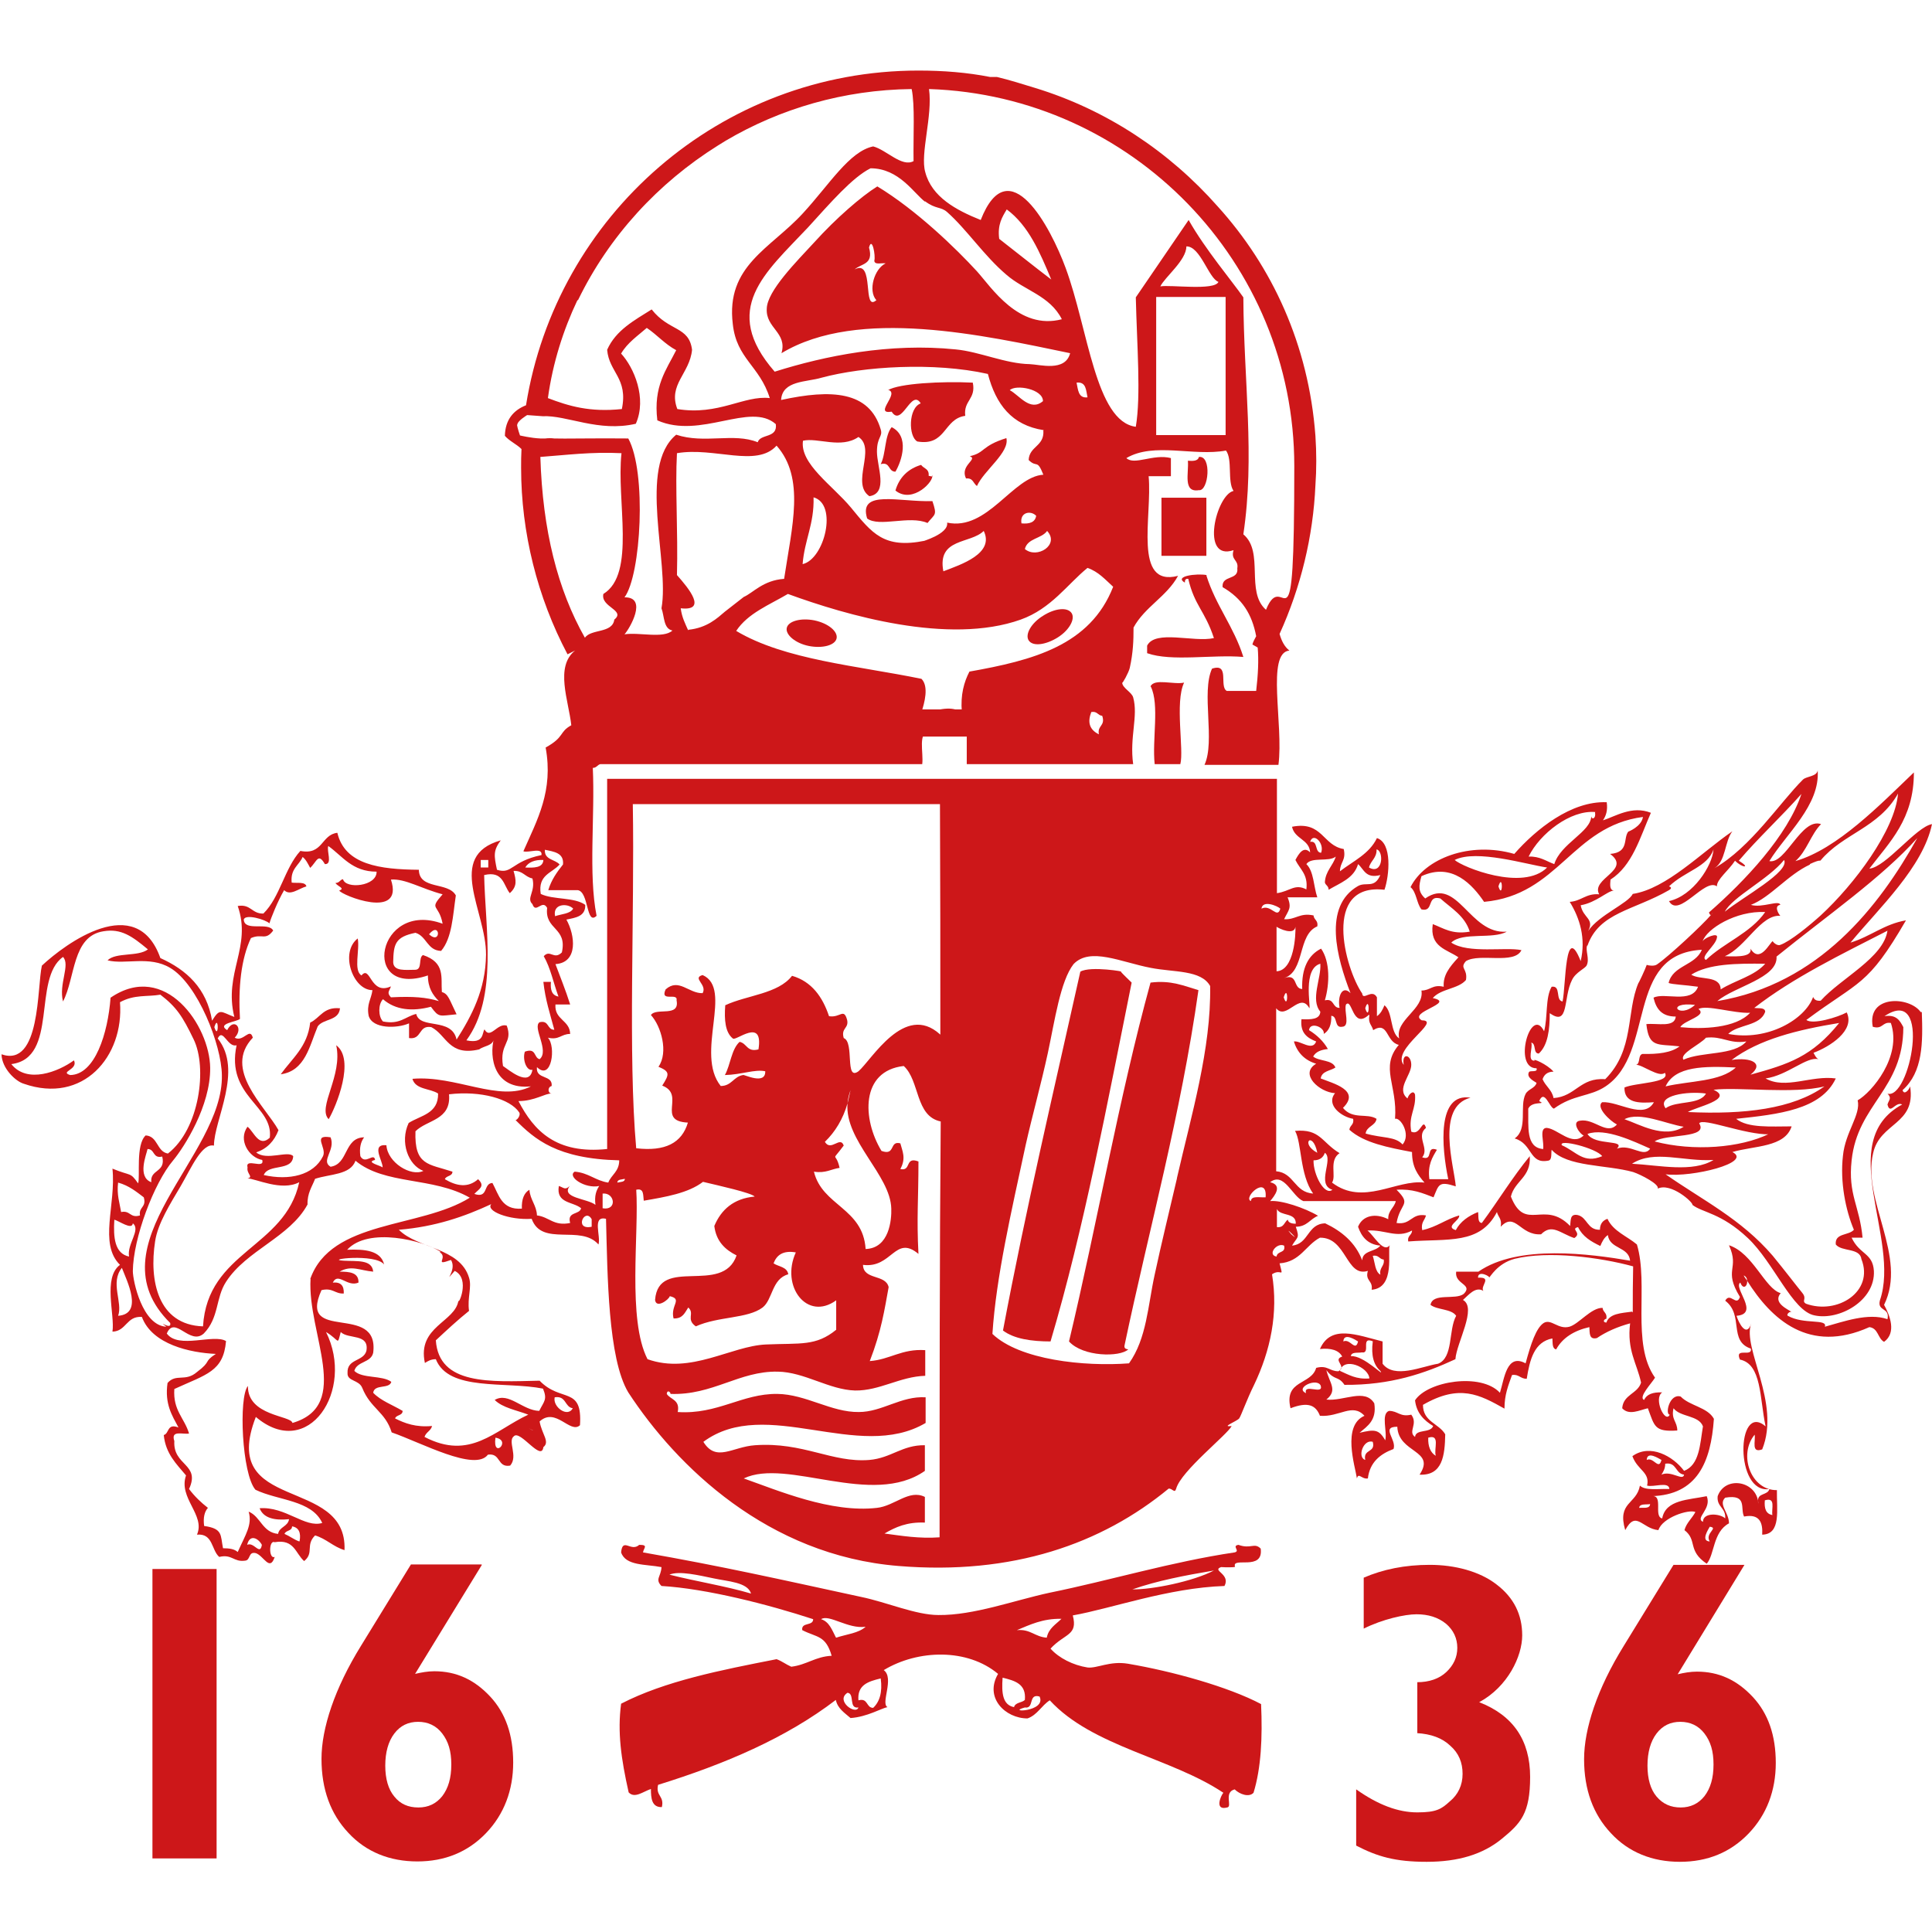 <svg xmlns="http://www.w3.org/2000/svg" id="Layer_1" viewBox="0 0 512 512"><defs><style> .st0 { fill: #cd1719; } </style></defs><path class="st0" d="M233.4,123c1.4-2.7,1-7.5,2.9-9.8,4.8,2.4,2.7,8.9,1,11.8-2,0-1.3-2.7-3.9-2Z"></path><path class="st0" d="M317.7,121.1c3.5-.5,2.6,9.2,0,8.8-4.3.7-2.6-4.6-2.9-7.8,1.3.1,2.6.1,2.9-.9Z"></path><path class="st0" d="M247.1,132.8c1.3,3.9.7,3.3-1.3,5.8-4.8-2.1-12.8,1.2-16-1.2-2.4-7.8,8.6-4.3,17.3-4.6Z"></path><path class="st0" d="M304.9,181.9c1-2.2,6.1-.4,8.9-1-2.5,5.2,0,17.8-1,21.6h-6.8c-.7-6.5,1.3-15.7-1-20.5Z"></path><path class="st0" d="M90.1,267.2c-.3,3.4-4.4,2.7-5.9,4.8-2.2,5.2-3.3,11.8-9.8,12.7,3-4.2,7.1-7.3,7.8-13.7,2.6-1.2,3.5-4.2,7.8-3.8Z"></path><path class="st0" d="M89.1,277c5.1,3.8,0,16.2-2,19.6-3.1-3.1,3.8-11.5,2-19.6Z"></path><path class="st0" d="M235.3,103.4c3-1.8,14.3-2.4,22.5-2,.9,4.4-2.5,4.7-2,8.8-5.8.8-5,8.1-12.7,6.8-2.4-1.3-2.4-8.9.9-10.1-2.5-4.1-5,6.5-7.7,2.2-5,.8,2.4-5-1-5.8Z"></path><path class="st0" d="M266.7,116.1c.9,3.8-5.9,8.5-7.8,12.7-1-.7-1-2.2-2.9-2-1.7-3.5,3.3-5.1,1-5.9,4.1-.9,3-2.7,9.7-4.8Z"></path><path class="st0" d="M247,125.9c.8,1.4-5.1,7.8-9.7,4.1,1-3.5,3.4-5.8,6.8-6.8.7,1,2.2,1,2,2.9.9.1.8.4.9-.1Z"></path><path class="st0" d="M319.7,152.5c2.5,8,7.3,13.6,9.8,21.6-8.2-.7-19,1.3-25.5-1v-2c2.2-4.3,12.3-.8,17.7-2-2.4-7.3-5.1-8.5-6.8-15.7-.8-.1-.9.4-.9,1-3-1.7,3.1-2.5,5.8-2Z"></path><path class="st0" d="M278.5,355.5c-5.2,0-9.8-.7-12.7-2.9,6.1-32.4,13.5-63.7,20.5-95.1,2.7-1.6,12.4.1,10.7,0,.9,1,2,2,2.9,2.9-6.5,32.2-12.6,65.1-21.5,95.1Z"></path><path class="st0" d="M283.3,355.5c7.5-31.4,13.2-64.5,21.6-95.1,5.5-.7,8.9.9,12.7,2-4.7,33.2-13,62.9-19.6,94.2-.1.8.4.9,1,1-2.2,2.1-12,2-15.7-2.1Z"></path><path class="st0" d="M323.6,415.3c-2.6.9,2.6,1.8.9,5-14.9.5-30,6-40.2,7.8,1.4,5.4-2.1,4.7-5.9,8.8,2.2,2.5,6,4.4,9.8,5,2.5.3,5.9-1.8,10.7-1,11.8,2,26.6,6.1,35.3,10.7.4,8.9,0,17-2,23.5-1.2,1.3-3.7.4-5-.9-3,.8-.5,4.6-2,4.8-3.4.9-1.7-3.1-1-3.9-13.9-9.3-34.7-12.2-46-24.5-2.2,1.4-3.3,3.9-5.9,4.8-5.9,0-11.5-5.5-7.8-11.8-8.1-6.8-21.2-6.5-30.3-1,2.9,2.1-.9,8.9,1,9.8-1.6.3-5.4,2.6-9.8,2.9-1.6-1.4-3.4-2.5-3.9-4.8-13.2,10.1-29.4,17-47.1,22.5-.7,3,1.7,2.9,1,5.9-2.7.1-2.9-2.4-2.9-4.8-2.1.7-4.3,2.6-5.9.9-2-8.9-3-16-2-23.5,11.6-6,26.4-8.9,41.2-11.8,1.4.5,2.5,1.4,3.9,2,4.1-.5,6.4-2.7,10.7-2.9-1.6-5.5-3.9-4.8-7.8-6.8-.3-2.2,2.9-1,2.9-2.9-11.9-3.9-28.3-8.1-40.2-8.8-1.8-1.8-.1-2.5,0-5-4.2-.8-9.5-.3-10.7-3.9.4-4.1,2.6,0,4.8-2,2.5,0,1.2.8,1,2,21.1,3.7,36.1,7.1,57.8,11.8,6.8,1.4,14.5,4.8,20.5,4.8,9.4.1,20.1-3.9,29.4-5.9,16.2-3.3,32.3-8.2,49.1-10.7,1.6-.4-.9-1.7,1-2,3.3,1.2,4.2-.7,5.9,1,.8,6.1-7.8,2-6.8,4.8-.1.3-5.1.1-4.1,0ZM199,422.2c-1-2.9-6.1-3.1-9.8-3.9-3.9-.8-9.2-2.1-11.8-1,7.1,1.8,14.8,3,21.6,5ZM300.1,421.2c5.1.1,16.1-2.1,21.6-5-7.7,1.3-15,2.7-21.6,5ZM221.6,434c2.7-.9,6-1.2,7.8-2.9-4.6.7-9.7-3.4-11.8-2,2.2.7,2.9,2.9,3.9,4.8ZM269.6,432c3.5-.3,4.7,1.8,7.8,2,.5-2.5,2.4-3.5,3.9-5-5-.1-8.4,1.6-11.8,3ZM227.5,450.6c2.6-.7,2,2,3.9,2,1.7-1.6,2.5-4.1,2-7.8-3.3.8-6.3,1.7-5.9,5.9ZM268.7,452.5c.3-1.4,2.1-1.2,2.9-2,.4-4.3-2.7-5.1-5.9-5.9-.3,4.1,0,7.2,3,7.8ZM227.5,452.5c-2.7.4-.9-3.7-2.9-3.9-3.3,2.1,2.2,6,2.9,3.9ZM271.6,452.5c-5.2,1.4,5.8,1.2,3.9-2.9-3.1-.9-1.3,3.3-3.9,2.9ZM228.4,453.6c.7.7-.4-.4,0,0h0Z"></path><g><path class="st0" d="M57.4,415.8v76.7h-17v-76.7h17Z"></path><path class="st0" d="M127.7,414.7l-17.7,28.9c1.7-.4,3.4-.7,5.1-.7,5.8,0,10.6,2.2,14.8,6.7,4.1,4.4,6.1,10.2,6.1,17.5s-2.4,13.7-7.2,18.7-10.9,7.5-18.2,7.5-13.6-2.5-18.3-7.6c-4.7-5-7.1-11.5-7.1-19.6s3.5-18.7,10.5-30l13.2-21.5h18.7ZM110.9,479c2.6,0,4.7-1,6.3-3,1.6-2.1,2.4-4.8,2.4-8.4s-.8-6.1-2.4-8.2c-1.6-2.1-3.8-3.1-6.4-3.1s-4.7,1-6.3,3.1c-1.6,2.1-2.4,5-2.4,8.5s.8,6.3,2.4,8.2c1.6,2,3.7,2.9,6.4,2.9Z"></path></g><g><path class="st0" d="M375.6,459.3v-13.5c3.1,0,5.8-.9,7.7-2.7s2.9-3.9,2.9-6.4-1-4.7-3-6.4c-2.1-1.7-4.7-2.5-7.8-2.5s-9,1.3-14,3.8v-13.5c5.1-2.2,10.9-3.4,17.5-3.4s13.2,1.7,17.7,5.2c4.6,3.5,6.8,8,6.8,13.5s-3.8,13.6-11.4,17.7c9,3.5,13.5,10.1,13.5,19.8s-2.5,12.3-7.5,16.4c-5,4.1-11.5,6.1-19.9,6.1s-13.1-1.4-18.7-4.3v-14.9c5.8,4.1,11.1,6.1,16.2,6.1s6.4-.9,8.6-2.9c2.2-1.8,3.4-4.3,3.4-7.3s-1-5.5-3.3-7.5c-2.1-2-5.1-3.1-8.8-3.3Z"></path><path class="st0" d="M462.3,414.7l-17.7,29c1.7-.4,3.4-.7,5.1-.7,5.8,0,10.6,2.2,14.8,6.7,4.1,4.4,6.1,10.2,6.1,17.5s-2.4,13.7-7.2,18.7-10.9,7.5-18.2,7.5-13.6-2.5-18.3-7.6c-4.7-5-7.1-11.5-7.1-19.6s3.5-18.7,10.5-30l13.2-21.5h18.7ZM445.4,479c2.6,0,4.7-1,6.3-3,1.6-2.1,2.4-4.8,2.4-8.4s-.8-6.1-2.4-8.2c-1.6-2.1-3.8-3.1-6.4-3.1s-4.7,1-6.3,3.1c-1.6,2.1-2.4,5-2.4,8.5s.8,6.3,2.4,8.2c1.7,2,3.8,2.9,6.4,2.9Z"></path></g><path class="st0" d="M221.7,169.2c-.4,1.8-3.7,2.7-7.3,2s-6.3-3-5.9-4.8c.4-1.8,3.7-2.7,7.3-2,3.8.8,6.3,3,5.9,4.8Z"></path><path class="st0" d="M284,162.5c1,1.6-.7,4.6-3.8,6.5s-6.5,2.4-7.6.7c-1-1.6.7-4.6,3.8-6.5,3.1-2,6.5-2.4,7.6-.7Z"></path><rect class="st0" x="240.3" y="188" width="18.6" height="7.2"></rect><rect class="st0" x="307.8" y="131.9" width="11.9" height="15.4"></rect><path class="st0" d="M509,268.2c-3-4.2-14.3-4.6-12.7,3.9,2.7.8,2.5-1.4,4.8-1,3,8.9-5.1,18.4-8.8,20.5.9,3.8-3.3,8.4-3.9,14.7-.8,6.9.7,14.4,2.9,19.6-1.4,1.6-5.1.8-4.8,3.9,1.6,2,6.4.8,6.8,3.9,3.4,8.6-6.4,14.8-14.7,11.8-1.3-.8.4-1.2-1-2.9-1.4-1.7-4.6-5.9-7.8-9.8-8.4-9.8-18.7-14.8-28.4-21.6,6.9.9,23.2-3.1,17.7-5.9,5.8-1.7,13.9-1.2,15.7-6.8-5.5,0-11.6.5-14.7-2,11.2-1.2,22.5-2.4,26.4-10.7-6.5-.9-13.3,3-18.6,0,5.8-.8,10.9-5.9,14-5.1-.7-.4-.9-1-1.3-1.7,4.3-1.6,11.1-5.9,8.8-10.7-2.4,1.3-9,3.3-10.7,2,14.1-10.5,16.2-8.8,26.4-26.4-5.8,1-9.4,4.3-14.7,5.9,7.7-9.3,19.2-20,21.6-31.4-4.2.7-12.2,11.4-16.6,11.8,5.4-7.1,11.8-13.1,11.8-25.5-9,8.6-20.3,20.3-31.4,23.5,3-2.6,4.1-7.1,6.8-9.8-5.2-1.8-9.4,10.7-13.7,9.8,4.4-7.2,13.5-14.8,12.8-24.1-.1,1.7-3,1.6-3.9,2.5-5.9,5.8-13.9,18.1-23.5,23.5,3.1-1.8,2.7-7.1,4.8-9.8-8.2,5.6-17.4,15.2-26.4,16.6-1.2,2.5-9,5.6-11.8,9.8,1.7-3.3-1.4-3.4-2-6.8,4.1-.7,7.1-3.8,8.8-3.9-1.2-.1-1-1.6-.9-2.9,5.8-3.7,7.8-11.1,10.7-17.7-5-2-9.5,1-12.7,2,.8-1.2,1.3-2.6,1-4.8-9.4-.4-18.8,7.2-24.5,13.7-11.8-3.4-23.7,1.2-27.5,8.8,1.6,1.3,1.6,4.3,2.9,5.9,3.4.8,1.3-3.9,5-2.9,2.9,2.6,6.5,4.6,7.8,8.8-4.7.8-6.9-.9-9.8-2-.9,6.1,3.8,6.7,6.8,8.8-2.5,2.7-4.1,4.8-3.9,7.8-3-.7-3.5,1-5.9,1,.8,5-7.1,7.8-5.9,12.7-2.5-1.7-1.6-6.9-3.9-8.8-.5,1.2-1,2.2-2,2.9v-5c-1.3-2.4-3.7,1-3.9-1-4.6-6.7-10.7-29.4,5.9-27.5,1.3-3.8,2.1-12.4-2-13.7-2,4.2-6.3,6.1-9.8,8.8,0-2.4,1.7-2.9,1-5.9-5.6-.9-5.6-7.5-13.7-5.9.7,3.3,4.6,3.3,4.8,6.8-1.7-1.8-3,.3-3.9,2,1.2,2.5,3.4,3.8,2.9,7.8-3.1-1.6-4.3.5-7.8,1v-30.3h-177.5v98.1c-13.5,1.4-19.4-4.8-23.5-12.7,4.3,0,7.1-2.1,8.8-2-1,0-1.2-1.7,0-2,.3-3.1-4.3-1.6-3.9-5,3.9,3.8,5.1-5.5,2.9-7.8,3,.7,3.5-1,5.9-1-.1-3.7-4.2-3.7-3.9-7.8h3.9c-1.2-3.8-2.6-7.2-3.9-10.7,6.1-.4,5.2-7.7,2.9-11.8,2.4-.5,5.1-.8,5-3.9-2.9-2.1-8.5-1.3-11.8-2.9-.8-5.1,3-5.5,5-7.8-1.2-1.4-4.1-1.2-3.9-3.9,2.4.5,5.1.8,4.8,3.9-1.6,2-3.1,4.1-3.9,6.8h7.8c3,.4,2.2,9.5,5,6.8-2.2-11.1-.4-26.4-1-39.2,1,0,1.2-.8,2-1h85.3c.4-3.1-1.3-8.5,2-8.8,3.8,2.9,7.8-1.4,9.8,0v8.8h44.1c-1-7.2,1.4-12.7,0-17.7-.4-1.4-2.9-2.5-2.9-3.9,0,.4,1.7-2.6,2-3.9.9-4.1,1-7.2,1-10.7,3-5.5,8.8-8.2,11.8-13.7-12,3.1-6.8-15.8-7.8-26.4h5.9v-4.8c-4.6-1.2-9.7,2-11.8,0,7.3-4.3,17.8-.4,26.4-2,1.8,2.4.3,8.2,2,10.7-4.6,1-8.9,18.7,0,15.7-.8,2.7,1.4,2.5,1,4.8.4,3.3-4.2,1.7-3.9,5,5.2,3,7.8,7.2,8.9,13-.4.8-.8,1.4-1,2.2l1.4.8c.3,3.4.1,7.2-.4,11.5h-7.8c-2.1-1.2.9-7.5-3.9-5.9-2.9,6.3.9,19.2-2,25.5h19.6c1.4-10.7-3.3-29.7,2.9-30.3-1.3-1-2.1-2.6-2.6-4.4,5.6-12.3,8.9-25.8,9.5-39.4.3-4.2.3-8.6,0-13.1-1.8-24.2-11.5-44.9-25.9-60.8-12.8-14.5-29.4-25.6-48.4-31.4-3.3-1-6.7-2.1-10.1-2.9h-1.8c-6.1-1.2-12.4-1.7-19-1.7-52.5,0-96,38.5-104,88.7-3.3,1.3-5.5,3.8-5.6,8.1,1.2,1.4,3.1,2.2,4.4,3.5-.1,1.7-.1,3.3-.1,5,0,17.1,4.3,34.3,12.3,49.4l2-1h0c-5.4,4.3-1.7,13.3-1,19.8-3.3,1.8-1.7,3.1-6.8,5.9,2.1,11.5-2.2,19.1-5.9,27.5,1.4.5,5.1-1.2,4.8,1-8.1,1.7-7.7,5.2-11.8,3.9-.8-3.8-1-5.1,1-7.8-14.7,4.2-3.8,18.8-3.9,30.3-.1,9.3-3.8,16.2-7.8,22.5-1.3-6-9.7-2.6-10.7-6.8-2.9.7-4.3,2.9-8.8,2-1.3-1.3-1.3-4.6,0-5.9,3.3,2.9,7.8,3.3,12.7,2,2.2,3,2.2,2.4,6.8,2-2-4.1-2.2-5.4-3.9-5.9-.3-3.8,1-7.8-5-9.8-1.3.7-.1,3.8-2,3.9-2.6,0-5.8.5-5.9-2,.1-4.8.5-6.7,5.9-7.8,3,.9,3.1,4.7,6.8,4.8,2.9-3.4,3.1-9.3,3.9-14.7-2-3.7-9.7-1.4-9.8-6.8-10.3-.1-19.6-1.3-21.6-9.8-4.3.5-3.8,6-9.8,4.8-4.2,4.6-5.4,12.3-9.8,16.6-3.1.1-3.3-2.6-6.8-2,3.8,10.9-3.8,17.7-.9,29.4-3.7-1.4-3.8-2.4-5.9,1-1.4-8.6-6.8-13.5-13.7-16.6-6.3-17.8-25.2-3.8-31.4,2-1.3,5.6-.3,27.1-10.7,23.5.1,3.8,3.8,7.2,5.9,7.8,15.7,5.5,26.6-7.2,25.5-21.6,3.8-2.1,7.2-1.4,10.7-2,4.3,3.3,5.9,5.8,8.8,11.8,3.7,7.5,1.6,23.8-6.8,30.3-3-.5-2.6-4.6-5.9-4.8-2.7,2.5-1.4,11-2,12.7-2.2-3.1-1.7-1.8-6.8-3.9,1,9.5-3.7,19.9,2,25.5-4.6,3.4-1.3,13.3-2,17.7,3.7-.1,3.7-4.2,7.8-3.9,2.7,7.3,12.8,9.5,19.6,9.8-3.4,2.2-1,1.8-5,4.8-3.1,2.7-5.5.3-7.8,2.9-.8,5.6,1.2,8.6,2.9,11.8-3.1-1.2-2.4,1.6-3.9,2,.5,5,3.4,7.7,5.9,10.7-2.1,6,5.2,10.5,2.9,15.7,4.3-.4,3.8,4.1,5.9,5.9,3.4-.8,3.8,1.4,6.8,1,1.6-.1.8-2.5,2.9-2,2.1.7,3.7,5,5,1-1.6.7-1.6-4.6,0-3.9,5.2-.9,5.5,3,7.8,5,2.7-2.2.3-4.2,2.9-6.8,3,.9,4.8,3,7.8,3.9.8-19.8-33.5-9.7-23.5-35.3,13.9,11.8,26.3-7.1,18.6-22.5,3.7,2.2,2.9,3.8,3.9,0,2,2,7.6.3,6.8,5-.8,2.9-5.2,2-5,5.9-.1,2.2,3,1.7,3.9,3.9,2.2,5.5,6.1,6.3,7.8,11.8,7.8,2.7,22.1,10.5,25.5,5.9,3.5-.5,2.4,3.5,5.9,2.9,2.2-2.5-.8-6.5,1-7.8,1.7-1.7,7.3,6.9,7.8,2.9,1.8-1.4-.4-3.4-1-6.8,4.3-3.9,8.1,3.4,10.7,1,.7-10.5-5-5.9-10.7-11.8-13.1.3-26.7,1.2-27.5-10.7,2.9-2.7,5.8-5.4,8.8-7.8-.5-3.5.8-6.3,0-8.8-2.4-8-13.7-7.7-18.6-12.7,9.7-.8,17.4-3.5,24.5-6.8-1.6,1.8,4.7,4.3,10.7,3.9,2.7,7.5,13,1.4,17.7,6.8.7-2.2-1.8-7.7,2-6.8.4,14.9.5,37,5.9,46,12.8,19.6,37,43.2,71.6,46,30.3,2.5,53.9-5.9,71.6-20.5,1-.1,1.6,1.4,2,0,1.3-4.7,13.7-14.4,14.7-16.6-3,.4,1.3-1.2,2-2,.5-.7,2.1-5.2,3.9-8.8,4.4-9.2,6.5-19.1,4.8-29.4,2.5-1.7,3.1,1.4,2-2.9,5.5-.4,6.9-4.8,10.7-6.8,7.1-.1,6.9,10.6,12.7,8.8-.8,2.7,1.4,2.5,1,5,6.4-.5,4.1-10.3,4.8-11.8-1.7,2.2-4.3-2.7-5.9-3.9,4.7-.3,7.8,2.2,11.8,0,0,1.3-1.3,1.3-1,2.9,10.6-.8,19,.9,23.5-7.8.3,1.3,1.4,1.8,1,3.9,3.9-4.1,5.1,2.4,10.7,2,2.9-2.9,5-.3,8.8,1,2.2-1.4-1.2-2.4,1-2.9,1.2,2.5,3.4,3.8,5.9,5,.5-1.2,1-2.2,2-2.9.5,3.8,5.5,3,5.9,6.8-10.5-1.8-29.7-4.4-40.2,2.9h-5.9c-.5,3.4,4.6,3.3,2,5.9-2.2,1.7-8.2-.4-8.8,2.9,1.8,1.4,5.5,1,6.8,2.9-2.1,3.8-.7,11.1-4.8,12.7-4.3.7-11.6,4.1-14.7,0v-5.9c-6.8-1.7-13.7-4.6-16.6,2,2.9-.3,5,.3,5.9,2-2.7.9,1.4,2.6-1,3.9-2.4,0-2.9-1.7-5.9-.9-1.3,4.6-8.6,3.1-6.8,10.7,4.7-1.8,6.7-.8,7.8,2,5.2.4,8.6-3.5,11.8,0-6,2.6-2.5,13.3-2,16.6.4-1.7,1.3.3,2.9,0,.5-4.3,3.3-6.5,6.8-7.8.9-2.5-3.5-5.9,1-5.9.3,7.1,10.3,6.1,5.9,12.7,6.1.3,6.7-5.1,6.8-10.7-1.7-2.9-5.9-3.3-5.9-7.8,9.7-5.6,15-2.7,21.6,1,0-3.7,1-6.1,2-8.9,1.8-.3,2.2,1,3.9,1,.8-5.1,2-9.8,6.8-10.7.1,1.2-.1,2.7,1,2.9,1.7-3.1,4.8-5,8.8-5.9.1,1.6-.1,3.4,2,2.9,2.5-1.7,5.5-3,8.8-3.9-.9,7.1,1.8,10.6,2.9,15.7-.9,3-4.7,3.1-5,6.8,1.8,2,4.6.5,6.8,0,1.8,4.8,1.7,6.3,7.8,5.9,0-2.4-1.7-2.9-1-5.9,1.8,2.4,6.7,1.8,7.8,4.8-.8,4.8-.9,10.2-5,11.8-2.9-3.9-9-7.3-13.7-3.9,1.4,3.8,4.7,4.2,3.9,7.8,1.7.5,5.8-1.2,5.9.9-2.9-.1-6.4.5-7.8-.9-.9,5-6.1,4.3-3.9,11.8,2.9-5.4,4.4-.4,8.8,0,1-3.3,8-5.6,9.8-4.8-.9,1.7-2.4,2.9-2.9,4.8,3.5,2.7.7,5.4,5.9,8.9,2.1-2.4,1.6-8.4,5.9-10.7,0-2.9-2.9-5-1-6.8,6-1,3.9,2.9,5,5,4.1-.8,5,1.6,4.8,4.8,5.1-.1,3.8-6.7,3.9-11.8-6.9.1-10.3-9.4-5.9-14.7.3,1.7-1,5,2,3.9,5-12.4-5.4-26.8-2.9-33.4-1.2,3.9-3.3,0-3.9-2,6.3-.5-1-7.5,1-8.8.8,2.1,2,.8,1.8-.5-.3-.5-.7-.9-.9-1.4.7.3.9.9.9,1.4,6.4,10.2,16.4,19.5,32.4,12.3,2.4.3,2.2,3,3.9,3.9,3.3-2.4,1.6-6.9,0-9.8,6.3-12.8-5.9-27.6-2.9-40.2,1.8-8.2,11.4-7.5,9.8-17.7-.3,1-1.6,2.4-2,1,5.4-4.8,5.4-12.6,5.1-20.7ZM182.4,167.1c-.8-1.8-1.7-3.5-2-5.9,7.1.8,2.2-5.2-1-8.8.3-11.6-.5-23.2,0-32.3,9.9-1.7,21.1,3.9,26.4-2,7.6,8.6,4.1,21.3,2,35.3-5.6.4-8.2,3.7-10.7,4.8l-5,3.9c-2,1.7-4.7,4.3-9.7,4.8ZM277.5,140.7c3.4,3.7-2.7,7.5-5.9,4.8.7-2.9,4.4-2.7,5.9-4.8ZM270.7,138.7c-.5-3,2.5-3.5,3.9-2-.3,1.7-1.7,2.2-3.9,2ZM276.5,114.1c.3,4.2-3.7,4.1-3.9,7.8,2.2,2.2,2.2-.4,3.9,3.9-8.1.5-14.8,15-25.5,12.7.5,3.1-7.2,5.1-5.9,4.8-10.9,2.2-14-2-19.6-8.8-4.8-5.8-13.6-11.6-12.7-17.7,3.9-.9,10.1,2.2,14.7-1,4.8,3.1-2.1,12.3,2.9,15.7,5.1-.8,2-7.8,2-11.8s1.6-3.9,1-5.9c-3-10.2-13.1-10.7-26.4-7.8.3-5.2,6.7-4.7,10.7-5.9,11.1-3,29.8-4.2,44.1-1,2.1,8,6.3,13.6,14.8,14.9ZM267.6,103.4c1.6-1.6,8.8-.3,8.8,2.9-3.4,2.9-6.3-1.6-8.8-2.9ZM250,151.4c-1.7-8.9,7.2-7.2,10.7-10.7,2.9,6-6,8.9-10.7,10.7ZM212.7,149.5c.5-6.4,3.1-10.6,2.9-17.7,6.5,1.8,2.9,16.4-2.9,17.7ZM291.2,194.6c-2.6-1.3-3-3.3-2-5.9,1.6-.3,1.7.9,2.9,1,.9,2.7-1.3,2.5-.9,4.8ZM256.9,178c-1.4,2.7-2.4,6.1-2,10.7-3.7-2-6.5-.1-10.7,0,.8-2.4,2-6.8,0-8.8-17-3.5-36.2-5-49.1-12.7,3.1-4.7,8.8-6.9,13.7-9.8,15.3,5.6,42.6,13.6,61.7,6.8,8.1-2.9,12.4-9.4,17.7-13.7,2.9,1,4.7,3.1,6.8,5-6.1,15.6-21.3,19.5-38.2,22.5ZM285.3,101.4c2.6-.3,2.5,2.1,2.9,3.9-2.5.3-2.5-2.1-2.9-3.9ZM324.8,115.3h-18.4v-36.6h18.4v36.6ZM307.5,75.9c1.2-2.5,6.9-6.9,6.9-10.6,3.7-.1,5.9,8.5,8.5,9.4-1,2.4-12.8.7-15.4,1.2ZM246.3,23.6c53.6,1.8,96.7,45.9,96.7,99.9s-2.6,26-7.5,38.1c-5.5-4.8-.4-15.3-6-20,3.1-20.7.1-40.6,0-62.8-2.9-4.2-10.1-12.7-14.5-20.5l-14,20.5c.3,12.8,1.4,26,0,34.3-10.7-1.4-12.6-25.9-18.6-42.1-3.9-10.6-15-31.8-22.5-12.7-6.5-2.6-13-6.1-14.7-12.7-1.4-4.8,2-14.9,1-22ZM278.5,74c-4.6-3.5-9.2-7.2-13.7-10.7-.5-3.8.8-5.8,2-7.8,5.8,4.3,8.8,11.4,11.8,18.6ZM245.1,53.3c2.9,2.2,4.2,1.4,5.9,2.9,5.2,4.6,9.8,11.6,15.7,16.6,4.8,4.2,11.5,5.5,14.7,11.8-11.4,3-18.7-8.5-22.5-12.7-5.5-6-16-16.2-26.4-22.5-4.2,2.6-11,8.5-16.6,14.7-4.8,5.2-12.6,13-12.7,17.7-.3,5.2,5.5,6.3,3.9,11.8,20.4-12.3,53.8-4.7,76.5,0-1.3,5-8,3-10.7,2.9-6.4-.1-13.3-3.3-19.6-3.9-17.5-1.8-34.7,1.7-48,5.9-14.5-16.6-2.5-26.2,8.8-38.2,6.1-6.7,11.8-13.3,16.6-15.7,7.6,0,11.5,6.7,14.5,8.9ZM232.3,79.5c-3.9,3.5-.4-11-5.8-8.1,1.7-1.6,5.1-1.2,3.8-5.8.8-3.1,1.8,2.2,1.4,3.5.1,1.2,2,.5,3,.7-3,1.4-4.7,7.2-2.5,9.7ZM153.2,79.5c8.2-16.9,21.2-31,37-40.9l2.1-1.3c14.4-8.5,31.3-13.5,49.3-13.7.9,4.3.4,12.3.5,19.1-3.1,1.7-7.2-3-10.7-3.9-6.3,1.3-11.6,10.1-18.6,17.7-8.6,9.4-20.5,13.9-18.6,29.4,1,9.2,7.1,11,9.8,19.6-6.8-.8-13.6,4.7-24.5,2.9-2.5-6.5,3.3-9.4,3.9-15.7-.8-6.3-6.1-4.8-10.7-10.7-4.6,2.9-9.5,5.5-11.8,10.7.5,6,5.6,7.5,3.9,15.7-8.5.9-14.1-.8-19.6-2.9,1.3-9.4,4.1-18.1,7.8-25.9ZM137.1,112.6c-.1-1,2.6-2.6,2.6-2.6l4.1.3c6.5-.3,14.8,4.3,24.7,2,3-6.8-.5-14.9-3.9-18.6,1.7-2.9,4.4-4.7,6.8-6.8,2.7,1.8,4.8,4.3,7.8,5.9-2.6,5.2-6.1,9.5-5,18.6,11.5,5.1,24.6-5,31.4,1,.5,3.8-4.1,2.5-4.8,4.8-6.4-2.6-14.1.5-21.6-2-10.3,8.5-1.7,33.9-3.9,46,.8,2.2.5,5.4,2.9,5.9-2.4,2.2-8.8.4-12.7,1,1.3-1.4,6.3-9.9,0-9.8,4.4-5.9,5.9-33.2,1-42.1-7.8-.1-17.8.1-19.6,0-.8-.1-1.6-.1-2.4,0h-1.3c-2.5-.1-5.4-.8-5.4-.8,0,0-.7-2-.8-2.9ZM143.1,121.1c6.9-.5,13.6-1.4,21.6-1-1.4,12.6,3.9,32-4.8,37.3-.8,3.5,6,4.3,2.9,6.8-.5,3.7-6.1,2.4-7.8,4.8-7.2-12.7-11.2-28.4-11.8-47.9ZM147,370.3c3.1-.5,2.6,2.6,4.8,2.9-1.4,2.6-5.4-.4-4.8-2.9ZM151.9,240.8c-.8,1.4-3.1,1.4-4.8,2-.7-3.4,3.4-3.5,4.8-2ZM144,227.9c-.1,2.1-2.5,2.1-4.8,2,.8-1.4,2.5-2.1,4.8-2ZM127.4,229.9v-2h2v2h-2ZM128.3,231.9c5.1-1.2,5.1,2.7,6.8,4.8,2-1.8,1.7-3.4,1-5.9,2.5-.1,3,1.6,5,2,.9,3.5-1.7,5.2,0,6.8.9,2.7,2.6-1.4,3.9,1-.7,5.9,5.4,5.1,3.9,11.8-2.1,2.1-3.1-.9-4.8,1,1.8,3.1,2.6,7.2,3.9,10.7-1.7-.3-2.2-1.7-2-3.9h-2c.5,4.7,1.8,8.6,2.9,12.7-2,0-1.3-2.6-3.9-2-2,1.3,2.7,7.6,0,9.8-1.6-.4-.8-3.1-3.9-2-.7,2,.4,5.2,2,4.8-.8,4.8-6.4-.1-7.8-1-1-6.1,2.7-6,1-10.7-2.5-.8-4.4,3.8-5.9,1-.7.9,0,3.9-4.8,2.9,8.4-11.5,5-29.3,4.7-44ZM113.7,247.6c3-3.7,3.3,3,0,0h0ZM63.6,270.2c-.5-8.6.3-16.1,2.9-21.6,3-1.3,3.8.8,5.9-2-1.3-2.4-7.6.4-7.8-2.9.4-1.6,5.8,0,6.8,1,.4-1.4,2.2-5.9,3.9-8.8,1.6,1.6,3.8-.4,5.9-1-.3-1.3-2.5-.8-3.9-1-.4-3.7,2-4.6,2.9-6.8.9.7,1.4,1.8,2,2.9,1.8-1.7,2.1-4.1,3.9-1,2.1.1.4-3.5.9-4.8,3.8,2.7,6.3,6.8,12.8,6.8.1,3.9-8.2,4.7-8.9,2-.8.1-.9,1-2,1,.5.9,2.7,1.4,1,2,.5,1.2,17.3,8,13.7-2.9,3.8-.3,8,2.4,13.7,3.9-3.8,4.3-1,2.4,0,7.8-17.4-6.4-22,19.8-3.9,13.7,0,3.3,1.3,5.2,2.9,6.8-3.4-1-6.7-1.3-12.7-1-1.2-1.3-.4-1.6,0-2.9-5.5,2.5-5.4-5.8-7.8-2.9-2.2-1.3-.4-6.8-1-9.8-4.8,3.7-1.3,13.7,3.9,13.7-.3,2.4-1.6,3.7-1,6.8,1,3.5,7.5,3.4,10.7,2v3.9c3.5.5,2.4-3.5,5.9-2.9,4.1,2.1,4.6,7.8,12.7,5.9,1.3-1,3.7-.9,3.9-2.9-1.3,5,0,13.7,9.8,12.7-8.4,4.3-19.9-3-31.4-2,.8,2.9,4.7,2.5,6.8,3.9.1,5.4-4.7,5.8-7.8,7.8-2.4,5.1-.1,11.2,3.9,12.7-3.3,1.6-9.5-2.2-9.8-6.8-4.2-.4-.9,4.2-1,5.9-.4-.5-4.7-1.4-2-2-.3-2.1-2.6,1.4-3.9-1-.3-2.2.1-3.8,1-5-5.4.1-4.1,7.1-8.9,7.8-2.7-1.6,1.4-4.4,0-7.8-5-.8-.9,2.7-2,5-2.5,5.1-9,6.5-15.7,5,1.2-3.1,7.6-.9,7.8-5-1.3-1.6-7.1,1.3-9.8-1,2.9-1,4.8-3,5.9-5.9-3.5-6.3-14.8-16.1-6.8-24.5-.8-2.9-2.5,1.3-4.8,0,2.5-2.6-.3-5.4-2-2-2.9-1.8,2.7-2.2,3.4-3ZM62.7,277c-2.9,13.6,9.8,16,8.8,24.5-2.9,2.7-4.2-1.6-5.9-2.9-2.6,3.5.4,8.2,3.9,8.8.7,2.6-4.6-.7-3.9,2-.3,1.7,1.7,2.5,0,2.9,2.1,0,9,3.5,13.7,1-3.8,17.5-24.3,18.2-25.5,38.2-12-.4-14.3-12.2-12.7-22.5.7-4.8,4.1-10.1,6.8-14.7,2.9-5,5.6-11.4,8.8-10.7,0-6.8,7.8-19.9,1-28.4,1.4-2.9,2.6,2.5,5,1.8ZM56.8,272.2c1.2-3.9,1.2,3.8,0,0h0ZM39.1,304.5c2,0,1.3,2.6,3.9,2,1,4.3-3.3,3.3-2.9,6.8-3.8-1.4-1.3-7.3-1-8.8ZM31.3,313.4c2.9.8,4.8,2.4,6.8,3.9.8,2.7-1.4,2.5-1,4.8-2.7.8-2.5-1.4-5-.9-.4-2.4-1.2-4.6-.8-7.8ZM30.2,323.2c1.3.3,4.8,2.9,5,1,2.2,1.7-1.6,5.5-1,8.8-3.8-.8-4.2-5-3.9-9.8ZM31.3,348.7c1.3-3.5-2.2-8.8,1-12.7,1.3,3.4,5.8,12.2-1,12.7ZM35.2,336.9c.1-8.8,5.6-23.4,10.7-29.4,2.9-3.5,9.9-14.4,9.8-24.5-.1-11.1-11.9-28.5-26.4-18.6-.7,9.4-4.1,20.4-10.7,20.5-2.9-.9,2.2-1.4,1-3.9-4.1,3-12.4,6.3-16.6,1,12.6-1.6,5.5-22.6,13.7-28.4,2,2.1-1.2,7.2,0,11.8,3.3-6.3,2.4-17.3,10.7-18.6,4.7-.8,7.6,1.3,11.8,4.8-2.6,2-8.5.7-10.7,2.9,4.7,1.2,11.1-1.3,16.6,2,7.3,4.3,13.6,20.4,13.7,28.4.5,21.5-34.7,45-13.7,65.7.5,2.2-3.8-1.2-1,1-6.4-.3-8.9-12.2-8.9-14.8ZM65.5,409.4c.7-3,3-1.7,3.9,0-.5,3-2.1-.9-3.9,0ZM79.3,408.5c-1.4-.5-2.5-1.4-3.9-2,.3-1,2-.7,2-2,1.8.3,2.4,1.7,2,3.9ZM131.3,381c4.4.7-.8,5.9,0,0h0ZM141.1,379q.1,0,.1.1c-1.2-.7-3.3-1.7-.1-.1ZM116.6,331.9c2.2,1.4-1.8,3.7,2.9,2,1.8,2.7-2.5,6.8,1,2.9,4.3,2.1.8,9.5,1,7.8-.8,5.8-11,6.9-8.9,16.6.8-.5,1.6-1,2.9-1,3.4,8.6,18.4,5.8,28.4,7.8,1.2,2.9.3,3.3-1,5.9-4.4-.1-8.1-5.1-11.8-2.9,2.1,2.1,5.8,2.7,8.9,3.9-9,4.2-15.4,12.2-27.5,5.9.4-1.3,1.7-1.6,2-2.9-4.3.4-7.2-.7-9.8-2,.3-1,2-.7,2-2-2.7-1.6-5.8-2.7-7.8-4.8.3-2.4,4.3-.9,4.8-2.9-2.4-1.8-7.7-.8-9.8-2.9.7-2.6,4.4-2.1,5-4.8,1.7-13.5-20.1-2.4-13.7-16.6,3-.7,3.5,1,5.9.9.1-2.1-.8-3.1-2.9-2.9,1.4-2.9,3.8,1.3,6.8,0,.1-2.7-2.4-2.9-5-2.9,3.1-1.8,5.4-.3,8.9,0-.3-3.3-4.4-2.7-7.8-2.9-5.5-.3,8.4-2,10.7,1-.9-3.7-5.1-4.1-9.8-3.9,5.6-6.1,20.1-2.5,24.7.5ZM82.3,338.9c-.9,14.5,11.2,33.5-4.8,38.2-.3-2-11.9-1.8-11.8-9.8-2.5,2.9-1.6,23.4,2,27.5,6,2.9,14.9,2.7,17.7,8.8-4.6,1.4-9.7-4.4-16.6-3.9,1,2.6,3.9,3.3,7.8,2.9-.3,2-2.6,2-2.9,3.9-4.2-.4-4.6-4.6-7.8-5.9,1,3.5-.8,6-2.9,10.7-.9-.8-2.2-1-3.9-1-.7-3.5,0-5.2-5-5.9-.3-2.2.1-3.8,1-4.8-1.8-1.4-3.5-3-5-5,3.1-6.7-4.3-6.1-3.9-12.7-1-3,2.2-1.7,3.9-2-1.2-4.1-4.3-6.1-3.9-11.8,8.5-3.9,13-4.6,13.7-12.7-3.3-2-12.6,2.2-15.7-2,2.1-5,6.1,3.3,9.8,0,4.1-4.2,3.1-9.4,5.9-13.7,5.4-8.4,16.9-11.8,21.6-20.5-.1-3,1.2-4.7,2-6.8,3.9-1.3,9.4-1,10.7-4.8,7.8,6.5,20.5,4.2,30.3,9.8-13.1,8.2-36.8,5.8-42.3,21.6ZM156.8,325.1c-4.8,1-1.8-5.2,0-2v2ZM158.8,314.3c-.8,1.2-1.3,2.6-1,5-2.1-1.7-9.3-1.8-6.8-5-1.3,1.2-1.6.4-2.9,0-.8,4.7,3.8,4.1,5.9,5.9-.4,1.8-3.8.8-2.9,3.9-4.4.9-5.5-1.6-8.8-2-.1-2.7-1.8-4.1-2-6.8-1.4.8-2.1,2.5-2,5-5.4.4-6.1-3.7-7.8-6.8-2.5.1-1,4.2-4.8,2.9,1.2-1.3,3-2,1-3.9-2.7,2.4-5.8,1.8-8.8,0,.3-1,2-.7,2-2-6.4-2.1-10.1-1.6-9.8-10.7,3.1-3.1,9.5-2.9,8.9-9.8,8.4-1,16.2,1.2,18.6,4.8.5.8-.7,2.2-1,2,5.1,5.1,11,10.3,27.5,10.7,0,3-2.1,3.8-2.9,5.9-3.4-.5-5.2-2.6-8.9-2.9-2.1,1.3,2.7,4.6,6.5,3.8ZM159.7,320.2v-3.9c3.3-.3,3.9,4.6,0,3.9ZM163.6,313.4c0-.9,1.2-.8,2-1,0,.9-1.2.8-2,1ZM168.6,315.3c2.1-.5,1.8,1.4,2,2.9,5.8-1,11.8-2,15.7-5,4.2,1,12.8,2.9,13.7,3.9-5.6.5-8.9,3.5-10.7,7.8.5,4.1,2.9,6.3,5.9,7.8-3.7,10.7-20.7,0-21.6,11.8.3,2.4,3.7-.1,3.9-1,3.5.8.1,2.4,1,5.9,2.5.1,3-1.6,3.9-2.9,1.8,1.6-.7,3.1,2,5,6-2.7,13.7-2,17.7-5,2.7-2.1,2.4-7.6,6.8-8.8-.3-2-2.6-2-3.9-2.9.8-2.1,2.4-3.5,5.9-2.9-4.1,9,3,18.3,10.7,12.7v7.8c-5.4,4.4-9.4,3.5-18.6,3.9-9.3.4-19.9,8-31.4,3.9-5.4-10.5-2.2-33.4-3-45.1ZM223.6,303.6c-.9-2.7-3.4,1.7-5-1,2.7-2.6,4.8-6,6-10.2.1-1.2.4-2.4.8-3.5-.3,1.2-.5,2.4-.8,3.5-.8,9.9,11.4,19,11.6,27.9.1,2.9-.5,10.5-6.8,10.7-.7-10.9-11.5-11.4-13.7-20.5,3.1.5,4.6-.7,6.8-1-1-4.6-2.4-1.2,1-5.8ZM249.1,407.4c-5.6.4-10.1-.4-14.7-1,2.9-1.7,6-3.1,10.7-2.9v-6.8c-4.2-2.1-8,2.4-12.7,2.9-12.2,1.4-26.2-4.6-35.3-7.8,11.5-5.5,34,7.8,48-2v-6.8c-6-.1-8.9,3.4-14.7,3.9-9.9.8-17.5-4.8-30.3-3.9-6,.4-10.3,4.6-13.7-.9,16.6-12.3,41.1,5.5,58.9-5v-6.8c-6.5-.4-11.5,3.9-17.7,3.9-7.3.1-14-4.7-21.6-4.8-9.4-.1-15.8,5.5-26.4,4.8.7-3.3-2-3.3-2.9-4.8.1-1.2,1-.5,1,0,11.2.4,18.2-6.1,28.4-5.9,7.1.1,13.6,4.8,20.5,5,6.5.1,11.9-3.7,18.6-3.9v-6.8c-6.3-.4-9.3,2.5-14.7,2.9,3.1-8,3.9-13.6,5-19.6-.8-3.5-6.7-1.8-6.8-5.9,7.7,1,8.5-8.1,14.7-2.9-.5-9.7,0-14.3,0-24.5-3.7-1.4-1.8,2.7-4.8,2,1.6-2.9.5-4.8,0-6.8-3-.8-1.2,3.4-5,2-5.1-8.4-5.6-21.2,5.9-22.5,4.3,3.9,3,13.3,9.8,14.7-.3,36.6-.3,73.5-.3,110.4ZM249.1,274.1c-9.4-8.5-18.1,6.8-21.6,9.8-3.7,2.7-1-7.7-3.9-8.8-.8-2.7,1.4-2.5.9-4.8-.9-3.3-1.8-.5-4.8-1-1.7-5.1-4.6-9.2-9.8-10.7-3.7,4.8-11.9,5.1-17.7,7.8-.3,3.9,0,7.2,2,8.8.7.9,8.2-5.8,6.8,2.9-3.1.8-3-1.6-5-2-2.2,2-2.4,6.1-3.9,8.8,4.4-.1,8-1.6,10.7-1,.1,3.8-5.8.7-5.9,1-2.5.4-3,2.9-5.9,2.9-6.9-8.6,3.4-25.8-4.8-29.4-2.9.8,1.3,2.5,0,4.8-3.7.1-6.3-4.1-9.8-1-1.6,3.5,3.3.7,2.9,2.9.9,4.6-5.4,1.8-6.8,3.9,2.7,2.9,4.7,9.9,2,13.7,3.1,1.3,2.9,2,1,5,6.3,2.4-1.7,9.4,6.8,9.8-1.6,5.4-6,7.7-13.7,6.8-2.2-24.7-.4-61.6-.9-91.2h81.4c.1,20.5.1,40.8.1,61.1ZM311.9,312.3c-2,8.6-4.1,17.1-5.9,25.5-1.8,8.2-2.1,16.9-6.8,23.5-11.9.9-29-.9-36.2-7.8,1-15.2,5-32.3,8.8-50,1.7-7.6,4.1-16.2,5.9-24.5,1.8-8.4,3.3-19,6.8-23.5,4.4-4.6,12.6-.5,20.5,1,6.1,1.2,13.3.5,15.7,4.8.3,16.6-5,34.3-8.8,50.9ZM346.1,369.2c-3.1-1.4,2.9-4.2,3.9-2,.8,2.6-4.6-.7-3.9,2ZM363.8,355.5c-.5,3.8.3,6.3,2,7.8,1.4,2-4.4-4.2-7.8-3.9.1-1.2,1.8-.8,2.9-1,2.5.4-.5-4.4,3-2.9ZM359.9,355.5c-.7,2.9-2.1-.9-3.9,0,.1-2.5,3.4-.3,3.9,0ZM362.9,365.3c-3.5.3-5.5-1-7.8-2,1-3.8,7.6-1,7.8,2ZM361.8,386.9c-2.2-.7-.5-5.6,2-4.8.8,3-2.6,1.8-2,4.8ZM380.5,385.8c-1.4-.8-2.1-2.5-2-4.8,3.3-1,1.4,3,2,4.8ZM432.5,347.6c-2.9.4-6,.5-6.8,2.9-1.2-.1-.5-1,0-1,.3-1.6-.9-1.7-1-2.9-3-.1-6.3,4.3-8.8,5-3,.8-4.8-2.2-6.8-1-2,1.3-3.4,5.5-4.8,10.7-5-2.7-5.6,3.9-6.8,7.8-5-5.4-19.2-3.1-22.5,2,.4,3.5,2.5,5.4,4.8,6.8-.7,2-4.6.7-4.8,2.9-2-1.4.9-3.4-1-5.9-3,.7-3.5-1-5.9-1-2.2.8-.4,5.5-1,7.8-1.7-3-2.9-2.9-6.8-2,2.1-1.8,4.6-3.3,3.9-7.8-2.5-4.1-8.1-.5-12.7-1,3.1-2.5.8-4.4,0-7.8,2.2,2.9,3.1,1.4,4.8,3.9,12.2.1,21.2-3,29.4-6.8.3-4.4,5.8-13.6,2-15.7,1.4-1.2,3.3-3.7,5.4-2.4-.9-1.3,2.5-3.7-1.4-3.5-.1-2.1,3.4-.3,2.9,0,.3-.1,2.2-3.8,6.8-5,8.9-2.2,22.6-.4,31.4,2-.1,4.3-.1,8.2-.1,12.2ZM432.5,308.4c5.9-3.8,13.6-.5,21.6-1-5.5,3.4-14.4,1.4-21.6,1ZM420.7,300.5c4.7-1.7,12.3,2,16.6,3.9-1.7,2.6-5.1-1.4-8.8,0,2.5-2.5-5.9-.7-7.8-3.9ZM408.9,304.5c-4.6-.4-3.8-6-3.9-10.7,1-2.2,5.1-.9,2.9-2,1.4-3.3,2.7,1.7,3.9,2,5.2-3.8,9.5-3.1,13.7-5.9,13.3-8.9,5.1-35.1,25.5-36.2-1.7,4.2-7.7,4.1-8.8,8.8,1,.4,4.3.5,7.8,1-1.7,4.6-9,1.4-11.8,2.9.7,3,2.2,5,5.9,5-.3,3-4.8,1.7-7.8,2,.7,6.4,3,5.2,8.8,5.9-2.2,1.7-5.8,2.1-9.8,2-1.3.3-.5,2.5-1.7,2.9,1.6-.1,6.1,3.5,7.6,2.1,1.7,2.7-7.8,2.6-10.7,3.9-.1,4.1,3.7,4.2,7.8,3.9-2.6,4.7-9.4-.3-13.7,0-1.8,1.3,2.1,5,3.9,5.9-2.7,3-6-1.7-9.8-1-2.4.3.1,3.7,1,3.9-3.1,3-6.8-1.7-9.8-2-2.2,0-.5,4.1-1,5.8ZM451.2,249.5c1-3.3,8.8-8.2,16.6-7.8-3.9,5.6-10.9,8.1-15.7,12.7-1.7-.8,2.6-3.8,2.9-5.9.5-1.6-3.5.1-3.8,1ZM467.8,255.4c-2.9,3.3-8,4.4-11.8,6.8-.1-3.8-5.5-2.4-7.8-3.9,4.6-2.9,11.9-3,19.6-2.9ZM441.4,293.7c-2.5-3.4,5.9-4.6,10.7-3.9-1.7,3.1-7.8,1.8-10.7,3.9ZM446.2,298.6c-5.2,3.3-11.8-.7-15.7-2,4.1-2.1,11.1,1.3,15.7,2ZM441.4,287.9c2.5-5.4,10.3-5.4,18.6-5-4.1,3.8-12.2,3.5-18.6,5ZM446.2,280.9c-1.4-1.6,4.4-4.1,5.9-5.9,4.4-.5,6.1,1.7,10.7,1-3.3,3.8-11.6,2.6-16.6,4.8ZM445.3,272.2c.9-1.8,7.3-3,4.8-4.8,2.2-1.2,9.3,1.2,13.7,1-3.8,4.1-12.6,4.4-18.6,3.8ZM449.2,266.3c-4.3,3.9-8-.9,0,0h0ZM424.6,306.4c-5,2.1-6.8-1.2-10.7-2.9-1-1.8,9.2.8,10.7,2.9ZM468.8,300.5c-7.6,3.7-20,4.7-30.3,2,2.9-2.1,14.4-.7,11.8-4.8.9-1.6,12.3,3.1,18.6,2.9ZM483.5,287.9c-8.4,6-21.3,7.5-36.2,6.8,2-1.3,12.4-3.4,6.8-5.9,6.5-.8,21.3,1.2,29.4-.9ZM487.4,271.1c-7.2,8.9-13.3,10.9-23.5,13.7,3.8-3,.1-4.7-5-3.9,7.3-5.5,17.5-8,28.5-9.8ZM500.2,246.6c-1,7.2-12.3,12.6-17.7,18.6-1.2.1-1.7-.3-2-1-2.1,5.9-12,11.8-22.5,9.8,2.6-2.6,8.5-2,9.8-5.9-.1-1.2-1.8-.8-2.9-1,10.3-8,22.9-14.1,35.2-20.4ZM508.1,222.1c-10.1,18.1-26,38.7-53,43.2,4.6-3.9,16.1-6.1,15.7-11.8,13.6-11,27.9-20.9,37.3-31.4ZM479.6,229c3-1.4,2.6-.7,2.9-1,5.9-7.1,15.4-8.6,20.5-17.7-.8,9.7-11.6,24.1-20.5,32.3-3,2.7-8.1,6.9-10.7,7.8-.9.4-2.1-.9-2-1-.8.4-3.4,6.1-5.9,2,.4,2-2.6,2.2-6.8,2,5.6-2.4,9.5-11.1,14.7-10.7-.7-.8-1.6-2.7,0-2.9-.3-1.4-4.8.9-7.8,0,5.2-2,9.8-8,15.7-10.7ZM472.8,227.9c1.6,3.1-10.9,9.8-15.7,13.7,2-3.9,11.6-8.6,15.7-13.7ZM420.7,250.6c3.1-8.8,12.2-9.3,21.6-14.7,1.2-.7,0-1,0-1,4.3-4.1,10.2-5.1,11.8-9.8-.3,4.3-5.4,12.3-11.8,13.7,2.6,4.7,9.5-6.3,12.7-3.9-.1-1.8,3.1-4.2,4.8-6.8,2,2,4.3,2,1,0,5.2-6.1,11.2-11.6,16.6-17.7-3.7,11.1-14.9,23-24.5,31.4.1.5.4.7.5.7.3-.3.4-.5.5-.7-.1.3-.3.5-.5.7-2.1,2.5-11.2,11-14.3,13.1-.7.5-2.2.3-2.7.1-.4,1.2-2.2,5-2.2,4.8-3.3,7.8-1,17.7-8.8,25.5-6.7-.5-7.8,4.6-13.7,5-.4-2.2-2.1-3.1-2.9-5,.4-1.2,1.3-2,2.9-2-1.7-2-5.8-3.7-5-2.9-2.1.1-.4-3.5-.9-4.8,1.4.3.4,2.9,2,2.9,2.4-2.2,2.9-6.3,2.9-10.7,5.2,3.7,3.5-4.1,5.9-8.8,1-2.1,3.5-3,3.9-3.9.8-1.7-.4-3.9.1-5.2ZM422.7,215.3c.3,1.7-.9,2-1,1-.1,4.2-8.1,7.2-9.8,12.7-2.2-.8-3.8-2.1-6.8-2,3-6.1,11.1-12.4,17.7-11.8ZM410,229.9c-6.4,6.4-22.4-.1-24.5-2,5.8-2.9,19,1.2,24.5,2ZM397.1,234.9c1.2-3.9,1.2,3.8,0,0h0ZM361.8,267.2c1.2-3.9,1.2,3.9,0,0h0ZM362.9,269.1c-.4,2.1.7,2.6,1,3.9,4.1-2.5,3.3,3.1,6.8,3.9-5.1,6-.3,10.7-1,19.6,1.4-.5,4.3,4.1,2,6.8-2-2.2-5.2-1.6-9.8-2.9.3-2,2.6-2,2.9-3.9-2.5-1.6-6.3.3-8.9-2.9,4.8-4.7-2.7-6.5-5.9-7.8.3-2,2.6-2,3.9-2.9-.8-2.1-4.3-1.6-5.9-2.9.7-1.3,2.1-1.8,3.9-2-1.2-2.1-2.9-3.7-5-5,.3-2.4,4.3-.7,3.9,1,1.4-.8,2.1-2.5,2-4.8,1.8.1.7,3.3,2.9,2.9,2.2-.1.4-4.2,1-5.9,1.7-1.8,1.7,6.8,6.1,2.7ZM377.5,313.4c-7.5-.9-16.2,6.3-24.5,0,1.2-1.7-.9-5.9,2-7.8-4.8-2.9-5.1-6.5-11.8-5.9,1.8,3.1,1.2,11.6,4.8,16.6-5-.3-5-5.5-9.8-5.9v-43.2c2.7,3.4,6.3-4.6,8.8,0,.4-.5-1.8-10.5,2.9-11.8.3,3.8-2.7,9.5,0,12.7-.1,2.1-2.5,2.1-5,2-.4,3.7,1.6,5,3.9,5.9-1,2.7-4.2-.3-5.9,0,.9,3,2.9,5,5.9,5.9-4.6,2.7.9,7.6,5,7.8-2.5,3.1,1.7,6.3,4.8,6.8.3,1.6-.9,1.7-1,2.9,3.9,3.5,10.3,4.7,16.6,5.9,0,4.1,1.6,6.1,3.3,8.1ZM351.1,305.5c2.4,1.7-2.4,8.4,2,9.8-2.1,1.7-5.1-4.1-5-7.8,1.7,0,2.6-.8,3-2ZM349.1,305.5c-4.7-2.5-1.2-6,0,0h0ZM338.3,257.4v-11.8c.7.5,4.7,2.4,5,0,.1,2-.3,11.6-5,11.8ZM340.2,264.3c1.2-3.9,1.2,3.8,0,0h0ZM364.8,225.1c2,.4,1.7,6.9-2,4.8.4-1.8,2.1-2.5,2-4.8ZM350.1,226c-1.8-.1-.7-3.3-2.9-2.9.8-2.7,3.9.4,2.9,2.9ZM341.3,237.8h7.8c-1-2.9-.9-6.9-2.9-8.8,1.3-2,6-.5,7.8-2-.8,2.5-2.7,3.8-2.9,6.8.1.8,1,.9,1,2,3-1.8,6.7-3,7.8-6.8,1.6,1.4,2,3.9,5.9,2.9-1.6,3.7-3.7,1.7-5.9,2.9-9.4,5.4-5.6,19.1-2,28.4-2.1-2.2-3.5.7-2.9,3.9-2,0-1.3-2.6-3.9-2,1.3-4.4,1.4-10.3-1-13.7-3.4,1.7-5.2,5.2-5,10.7-2.5-.1-1-4.2-4.8-2.9,5.6-1.8,3.5-11.5,8.8-13.7.3-1.6-.9-1.7-1-2.9-3.7-.8-4.7,1.2-7.8,1,1.2-2.5,2.1-2.9.9-5.9ZM339.3,240.8c-.8,2.9-2.5-1.3-5,0,.3-2.4,4.3-.7,5,0ZM335.4,317.3c-1.6.1-3.8-.5-3.9,1-2.2-.9,4.4-7.1,3.9-1ZM338.3,333c-2.5-.4,0-3.8,2-2.9.5,2.1-1.8,1.3-2,2.9ZM341.3,323.2c-1,.7-1,2.2-2.9,2v-4.8c.9,2,5.1.8,5,3.9-1.3,0-2-.4-2.1-1ZM342.2,327.1c-2.6-3,3,2.6,0,0h0ZM365.8,337.8c-1.4-.8-1.4-3.1-2-5,1.6-.3,1.7.9,2.9,1,.3,1.7-1.2,2.1-.9,3.9ZM359.9,325.1c.9,2.6,2.5,4.7,5.9,5-1.3,1.7-4.7,1.2-4.8,3.9-1.8-4.7-5.4-7.7-9.8-9.8-4.8.1-4.3,5.5-8.8,5.9,1.4-2.4,2.1-1.8,1-5,3,0,3.8-2.1,5.9-2.9-3.5-2.1-9.8-4.2-12.7-3.9,1.2-1.4,3.4-4.2,0-5,3.7-2.9,5.9,3.9,8.8,5h24.5c-.4,1.8-2.1,2.5-2,4.8-3.4-1.7-6.8-1-8,2ZM436.4,386.9c.1-2.5,3.3-.3,3.9,0-.7,2.9-2.1-.9-3.9,0ZM440.3,390.8c.5-.8,1-1.6,1-2.9,3.1-.5,2.6,2.6,5,2.9-.3,1.8-3.4-1.2-6,0ZM434.4,399.6c.1-1.2,1.8-.8,2.9-1-.1,1.3-1.7.9-2.9,1ZM453.1,408.5c-2.5-.1-.3-3.3,0-3.9,2.5.3-1.4,1.7,0,3.9ZM469.7,401.5c-1.7-.3-2.2-1.7-2-3.9,3-.9,1.7,2.2,2,3.9ZM500.2,289.8c1.2,1.3.4,1.6,0,2.9.7,2.9,2.1-.9,3.9,0-18.1,9.8-.3,35.6-5.9,51.9-.8,3,2.7,1.8,2,5-5.1-1.8-11.8.7-16.6,2,.8-2.2-5.6-.5-9.8-2.9-.5-.3.5-1.3,1-1-.9-.7-5.1-2.4-2.9-5-4.2-1.2-7.3-10.6-13.7-12.7,2.9,6.5-1.6,6.3,2.9,13.7-.9,2.7-2.6-1.4-3.9,1,5,3.8.8,10.7,6.8,12.7.4,2.4-4.4-.5-2.9,2.9,5.8,1.2,5.2,10.2,6.8,17.7-7.8-6.7-8.2,18.1,1,16.6-.4,1.7-3.1,1-3,3.1,0,.3.1.5.1.8-.1-.3-.1-.5-.1-.8-1-5.4-8.8-6.5-10.7-1.2-.3,2.9,2.2,3,2,5.9-1.3-1.3-5.9-1.7-5.9.9-2.2-1,2.4-3.4,1-6.8-4.8,1-10.9.9-11.8,5.9-2.4-.5.5-6.4-2.9-5.9,12.2-.3,15.8-9,16.6-20.5-1.7-3.1-6.4-3.4-8.8-5.9-3-.9-4.2,4.8-2.9,4.8-1.2,2.5-4.4-4.3-2-5.9-2.5-.1-4.1.5-4.8,2-1.6-.7,2-4.4,2.9-5.9-6.4-9-1.6-24.6-4.8-35.3-2.6-2.2-6.3-3.5-7.8-6.8-1.2.4-2,1.3-2,2.9-3.4.1-3.3-3.3-5.9-3.9-2.1-.4-1.8,1.4-2,2.9-6.9-7.1-11.9,1.8-15.7-7.8,1-4.2,5.4-5.1,5-10.7-4.6,5.6-8.4,11.9-12.7,17.7-1.2-.1-.8-1.8-1-2.9-2.5,1-4.7,2.5-5.9,4.8-3-.9,1.2-2.6.9-3.9-3.5,1-6,3.1-9.8,3.9-.4-2.1.7-2.6,1-3.9-3.9-.7-3.9,2.6-7.8,2,1-5.5,4.1-4.7,0-8.8,4.2-.3,6.9.9,9.8,2,1.4-3.3,1.3-4.4,5.9-2.9-.4-5.2-5.4-21.1,3.9-23.5-8.9-1.4-7.7,13-5.9,21.6h-5c-.5-3.8.8-5.8,2-7.8-3.1-1.2-.8,3.1-3.9,2,2-2.4-1.8-5.5,1-7.8-.9-2.9-1.4,2.2-3.9,1-.8-4.3,1.3-5.9,1-9.8-.4-1.4-1.7-.1-2,1-3.1-2.5,1-6.1,1-8.9s-2.6-3.3-2,0c-3.4-4.1,10.3-11.8,4.8-11.8-3.9-2.2,9.2-4.6,2.9-5.9,2.1-2.5,6.8-2.4,8.8-4.8.5-3.1-1.8-3,0-5,3.7-2.2,12.8,1,14.7-2.9-4.1-.9-14.1,1-18.6-2,3-2.9,11-.8,14.7-2.9-9.9.8-13-14.8-21.6-8.8-2-1.8-1.7-3.4-1-5.9,8.2-3.8,13.6,2.4,16.6,6.8,19.8-1.8,23.2-20,42.1-22.5-.4,2.6-3.9,3.9-3.9,3.9-1.4,1.8.3,5.5-4.8,5.9,5.8,4.3-5.2,6.5-2.9,10.7-3.5-.3-4.7,1.8-7.8,2,2.7,4.4,4.3,9.7,2.9,15.7-4.2-10.6-3.9,6.4-4.8,10.7-2-.3-.3-4.3-2.9-3.9-1.7,2.9-1,8.1-2,11.8-3.5-7.1-8.4,9.9-2,9.8.4,1.2-1.7.5-2,1-.9,1.6,2,2.7,2,2.9-.4,1.4-2.2,1.6-2.9,2.9-1.7,3.3.7,9.3-2.9,11.8,4.8,1.4,3.8,6.8,8.8,5.9,1.2-.1.8-1.8,1-2.9,4.1,4.6,14.4,3.9,21.6,5.9,2.1.7,7.1,3.3,6.5,4.4,3.5-1.7,9.5,3.7,9.2,4.3,2.7,2.1,7.6,2.1,14.7,8.8,6.9,6.5,11.8,19.4,17.7,20.5,6.5,1.4,16.1-3.9,15.7-11.8-.3-4.8-3.8-4.3-5.9-8.8h2.9c-.8-8.5-3.9-11.4-2.9-20.5,1.6-15,13.7-18.7,13.7-35.3-.9-1.7-1.8-3.4-5-2.9,12.8-8.6,6.7,22.6.7,20.5Z"></path></svg>